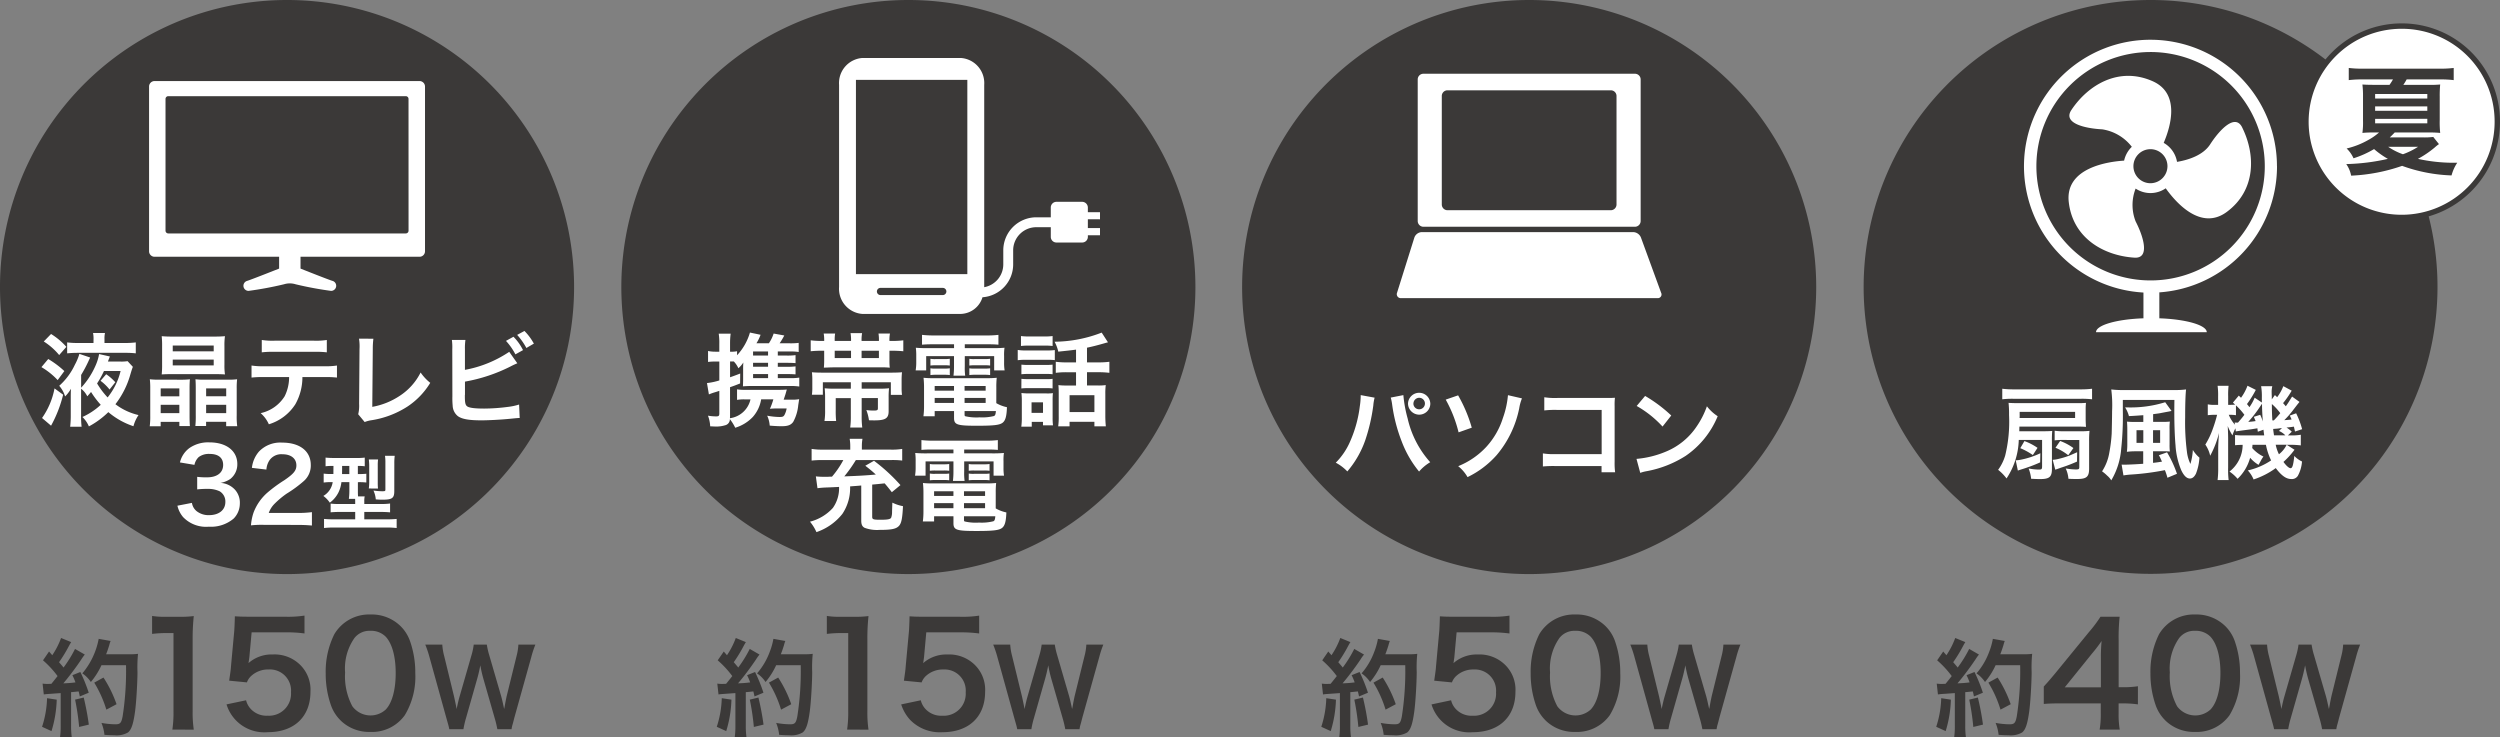 <svg id="Group_4739" data-name="Group 4739" xmlns="http://www.w3.org/2000/svg" width="347.857" height="102.556" viewBox="0 0 347.857 102.556">
  <rect x="0" y="0" width="347.857" height="102.556" fill="#808080" stroke="none"/>
  <path id="Path_4734" data-name="Path 4734" d="M456.314,549.245a16.443,16.443,0,0,1-.726,4.376l-1.315-.6a13.889,13.889,0,0,0,.695-3.98Zm-1.967-2.233a4.222,4.222,0,0,0,.636.043c.1,0,.25,0,.591-.016.5-.621.562-.693.857-1.077a13.671,13.671,0,0,0-2.026-2.19l.843-1.228c.207.252.3.342.443.519a10.756,10.756,0,0,0,1.228-2.4l1.405.576c-.09.135-.148.238-.31.535a20.212,20.212,0,0,1-1.376,2.26c.254.3.416.474.623.742a16.868,16.868,0,0,0,1.6-2.59l1.36.785a5.982,5.982,0,0,0-.488.681,38.964,38.964,0,0,1-2.5,3.326c.875-.045.933-.045,1.686-.133a7.939,7.939,0,0,0-.427-1.005l1.109-.443a22.065,22.065,0,0,1,1.167,2.883l-1.243.519c-.072-.342-.1-.461-.162-.7-.443.045-.782.09-1.05.1v4.659a11.348,11.348,0,0,0,.088,1.581h-1.623a10.991,10.991,0,0,0,.088-1.581v-4.526c-.634.045-1.093.076-1.39.1-.636.045-.681.045-.962.088Zm5.722,1.936a36.448,36.448,0,0,1,.711,3.771l-1.347.324a33.957,33.957,0,0,0-.562-3.8Zm2.469-4.495a10.256,10.256,0,0,1-1.477,2.336,4.346,4.346,0,0,0-1.183-1.2,10.441,10.441,0,0,0,2.275-4.805l1.657.295a4.923,4.923,0,0,0-.191.607c-.193.607-.254.783-.432,1.241h3.227a8.362,8.362,0,0,0,1.212-.058,19.142,19.142,0,0,0-.074,2.572c-.016,1.686-.178,4.259-.342,5.473-.236,1.7-.5,2.512-.989,2.9a3.167,3.167,0,0,1-1.893.384c-.384,0-.843-.016-1.374-.058a6.013,6.013,0,0,0-.416-1.659,11.36,11.36,0,0,0,1.938.193c.663,0,.827-.178,1.005-1.093a40.883,40.883,0,0,0,.474-7.128Zm.681,6.181a16.215,16.215,0,0,0-1.686-3.757l1.286-.708a16.947,16.947,0,0,1,1.819,3.71Z" transform="translate(-448.421 -451.893)" fill="#3b3938"/>
  <path id="Path_4735" data-name="Path 4735" d="M463.9,555.122a16.321,16.321,0,0,0,.157-2.566V541.685h-.947a17.555,17.555,0,0,0-2.03.119v-2.5a10.92,10.92,0,0,0,1.972.119h1.817a14.309,14.309,0,0,0,2.01-.1,29.52,29.52,0,0,0-.157,3.256v9.981a16.454,16.454,0,0,0,.157,2.566Z" transform="translate(-439.917 -453.601)" fill="#3b3938"/>
  <path id="Path_4736" data-name="Path 4736" d="M468.41,551.06A2.724,2.724,0,0,0,469,552.2a2.985,2.985,0,0,0,2.428,1.005,3.059,3.059,0,0,0,3.233-3.254,2.941,2.941,0,0,0-3.1-3.177,3.468,3.468,0,0,0-2.446.908,2.265,2.265,0,0,0-.589.888l-2.467-.238c.2-1.4.218-1.5.256-2.051l.452-4.893c.02-.355.061-1.025.081-2.012.591.038,1.043.058,2.089.058H473.8a15.05,15.05,0,0,0,2.739-.157v2.485a18.768,18.768,0,0,0-2.721-.155h-4.636l-.315,3.452c-.02.157-.059.432-.119.827a4.859,4.859,0,0,1,3.373-1.2,5.068,5.068,0,0,1,3.847,1.48,4.847,4.847,0,0,1,1.4,3.71c0,3.472-2.267,5.623-5.936,5.623a5.494,5.494,0,0,1-5.743-3.867Z" transform="translate(-434.17 -453.622)" fill="#3b3938"/>
  <path id="Path_4737" data-name="Path 4737" d="M473.9,553.95a5.52,5.52,0,0,1-1.3-1.994,13.2,13.2,0,0,1-.771-4.537,11.635,11.635,0,0,1,1.2-5.464,5.618,5.618,0,0,1,5.032-2.743,5.728,5.728,0,0,1,4.162,1.6,5.5,5.5,0,0,1,1.3,1.995,13.205,13.205,0,0,1,.771,4.576,10.372,10.372,0,0,1-1.459,5.839,5.6,5.6,0,0,1-4.8,2.329,5.684,5.684,0,0,1-4.142-1.6m6.294-1.52c.888-.927,1.38-2.763,1.38-5.07,0-2.287-.492-4.083-1.38-5.05a2.854,2.854,0,0,0-2.152-.828,2.649,2.649,0,0,0-2.208,1.005,7.361,7.361,0,0,0-1.3,4.794,8.864,8.864,0,0,0,1.007,4.695,3.142,3.142,0,0,0,4.657.454" transform="translate(-426.509 -453.71)" fill="#3b3938"/>
  <path id="Path_4738" data-name="Path 4738" d="M488.014,552.846a14.645,14.645,0,0,0-.355-1.493l-1.581-5.5a18.268,18.268,0,0,1-.432-1.893c-.162.843-.308,1.421-.443,1.893l-1.565,5.5a12.661,12.661,0,0,0-.342,1.493h-1.967c-.074-.371-.074-.371-.4-1.524l-2.352-8.486a14.512,14.512,0,0,0-.591-1.76h2.368a8.051,8.051,0,0,0,.265,1.6l1.374,5.63c.1.461.265,1.216.355,1.731.191-.915.295-1.331.414-1.743l1.644-5.709a9.246,9.246,0,0,0,.324-1.509h1.819a10.37,10.37,0,0,0,.34,1.479l1.655,5.691c.106.387.178.681.416,1.79.074-.34.074-.34.162-.857.045-.236.162-.814.193-.947l1.374-5.574a7.75,7.75,0,0,0,.252-1.583h2.365a13.818,13.818,0,0,0-.576,1.76l-2.366,8.47c-.1.416-.178.681-.209.816a3.73,3.73,0,0,0-.162.724Z" transform="translate(-418.812 -451.383)" fill="#3b3938"/>
  <path id="Path_4739" data-name="Path 4739" d="M531.55,541.12a39.94,39.94,0,1,1-39.936-39.935A39.942,39.942,0,0,1,531.55,541.12" transform="translate(-451.67 -501.185)" fill="#3b3938"/>
  <path id="Path_4740" data-name="Path 4740" d="M498.53,506.2H461.657a.768.768,0,0,0-.762.765v22.923a.764.764,0,0,0,.762.762H498.53a.762.762,0,0,0,.76-.762V506.965a.766.766,0,0,0-.76-.765M497,527.024a.384.384,0,0,1-.391.38H463.566a.386.386,0,0,1-.382-.38V508.683a.384.384,0,0,1,.382-.378h33.039a.382.382,0,0,1,.391.378Z" transform="translate(-440.153 -494.923)" fill="#fff"/>
  <path id="Path_4741" data-name="Path 4741" d="M474.682,516.839v2.174s3.9,1.554,4.47,1.718a.708.708,0,0,1-.227,1.383,48.435,48.435,0,0,1-4.935-.92,2.707,2.707,0,0,0-1.6,0,48.628,48.628,0,0,1-4.933.92.708.708,0,0,1-.223-1.383c.558-.164,4.47-1.718,4.47-1.718v-2.174Z" transform="translate(-432.867 -481.641)" fill="#fff"/>
  <path id="Path_4742" data-name="Path 4742" d="M455.181,525.414a13.065,13.065,0,0,1,2.242,1.677l-.931,1.257a10.05,10.05,0,0,0-2.258-1.806Zm2.073,4.963a17.573,17.573,0,0,1-1.68,4.315l-1.255-1.07a10.516,10.516,0,0,0,1.736-4.117Zm-1.68-8.445a9.608,9.608,0,0,1,2.129,1.79l-1,1.142a9.056,9.056,0,0,0-2.143-1.889Zm11.38,4.569c-.1.268-.139.366-.337,1.03a12.1,12.1,0,0,1-2.089,4.173,8.454,8.454,0,0,0,3.217,1.509,5.022,5.022,0,0,0-.708,1.552,10.518,10.518,0,0,1-3.494-1.961,11.844,11.844,0,0,1-2.707,1.988,3.83,3.83,0,0,0-.9-1.311,9.414,9.414,0,0,0,2.552-1.693,12.6,12.6,0,0,1-1.351-1.79c-.157.2-.27.326-.524.607a2.994,2.994,0,0,0-.861-1.059v3.7a12.416,12.416,0,0,0,.072,1.594h-1.592a13.071,13.071,0,0,0,.083-1.653v-2.311c0-.508,0-.7.027-1.327a4.693,4.693,0,0,1-.816,1.072,3.988,3.988,0,0,0-.818-1.479,9.032,9.032,0,0,0,2.172-2.919,7.554,7.554,0,0,0,.634-1.525l1.5.508c-.155.339-.169.353-.267.578a18.692,18.692,0,0,1-.989,1.848v1.776a11,11,0,0,0,2.118-3.344,6.445,6.445,0,0,0,.38-1.338l1.5.337c-.045.115-.045.115-.128.337-.04.1-.085.2-.139.369h1.747a5.6,5.6,0,0,0,.987-.056Zm-5.471-3.82a3.849,3.849,0,0,0-.07-.89h1.664a3.744,3.744,0,0,0-.07.877v.519h2.916a12.683,12.683,0,0,0,1.439-.083v1.522a11.753,11.753,0,0,0-1.4-.072h-6.739c-.508,0-.96.029-1.41.072V523.1a9.969,9.969,0,0,0,1.464.083h2.2Zm1.452,4.4a12.607,12.607,0,0,1-.958,1.731,10.884,10.884,0,0,0,1.466,1.947,9.312,9.312,0,0,0,1.806-3.678Zm.776,2.579a6.329,6.329,0,0,0-1.257-1.214l.791-.915a6.876,6.876,0,0,1,1.268,1.113Z" transform="translate(-448.469 -475.46)" fill="#fff"/>
  <path id="Path_4743" data-name="Path 4743" d="M465.194,528.042a10.144,10.144,0,0,0,1.327-.059c-.029.355-.045.636-.045,1.3v3.681c0,.792.016,1.171.045,1.525h-1.466v-.58h-2.6v.607h-1.52a10.643,10.643,0,0,0,.07-1.509V529.28a10.97,10.97,0,0,0-.059-1.3,9.988,9.988,0,0,0,1.327.059Zm-2.736,2.311h2.595v-1.1h-2.595Zm0,2.34h2.595v-1.158h-2.595Zm1.677-5.428c-.663,0-1.113.014-1.536.043a12.152,12.152,0,0,0,.056-1.383v-2.539a12.411,12.411,0,0,0-.056-1.4c.481.043.917.058,1.68.058h5.428c.776,0,1.2-.016,1.693-.058a8.986,8.986,0,0,0-.072,1.4v2.539a8.8,8.8,0,0,0,.072,1.383c-.439-.029-.877-.043-1.554-.043Zm0-3.173h5.7v-.8h-5.7Zm0,1.958h5.7v-.8h-5.7Zm3.146,8.434a12.871,12.871,0,0,0,.056-1.525v-3.708c0-.549-.013-.915-.041-1.27a10.063,10.063,0,0,0,1.325.059h3.146a9.84,9.84,0,0,0,1.324-.059,10.571,10.571,0,0,0-.056,1.3V533a9.575,9.575,0,0,0,.072,1.509h-1.538v-.607h-2.793v.58Zm1.5-4.133h2.793v-1.1h-2.793Zm0,2.34h2.793v-1.158h-2.793Z" transform="translate(-440.099 -475.209)" fill="#fff"/>
  <path id="Path_4744" data-name="Path 4744" d="M474.316,527.385a7.656,7.656,0,0,1-.989,3.791,6.691,6.691,0,0,1-3.681,2.779,4.5,4.5,0,0,0-1.14-1.551,5.241,5.241,0,0,0,3.341-2.354,5.969,5.969,0,0,0,.618-2.664h-3.44a14.052,14.052,0,0,0-1.79.07v-1.677a10.048,10.048,0,0,0,1.819.1h8.25a10.135,10.135,0,0,0,1.819-.1v1.677a14.067,14.067,0,0,0-1.792-.07Zm-5.655-5.162a9.469,9.469,0,0,0,1.819.1h5.414a9.457,9.457,0,0,0,1.817-.1v1.722a12.851,12.851,0,0,0-1.79-.072H470.45a12.83,12.83,0,0,0-1.79.072Z" transform="translate(-432.237 -474.919)" fill="#fff"/>
  <path id="Path_4745" data-name="Path 4745" d="M475.95,522.153a11.392,11.392,0,0,0-.083,1.428l-.07,8.052a10.143,10.143,0,0,0,3.849-1.554,8.318,8.318,0,0,0,2.876-3.227,6.6,6.6,0,0,0,1.34,1.439,10.485,10.485,0,0,1-3.146,3.283,12.867,12.867,0,0,1-5.133,1.934,4.045,4.045,0,0,0-.845.238l-.9-1.084a4.986,4.986,0,0,0,.126-1.455l.056-7.613a6.725,6.725,0,0,0-.072-1.453Z" transform="translate(-423.996 -475.021)" fill="#fff"/>
  <path id="Path_4746" data-name="Path 4746" d="M481.45,527.079a16.256,16.256,0,0,0,6.163-2.509l1.127,1.594a10.814,10.814,0,0,0-.985.463,22.866,22.866,0,0,1-6.3,2.089v1.819a.12.12,0,0,1-.014.043v.182c0,.818.058,1.142.254,1.34.24.254,1.045.366,2.413.366a26.006,26.006,0,0,0,3.269-.227,8.186,8.186,0,0,0,1.61-.337l.083,1.875c-.281,0-.38.016-1.4.115-1.126.112-2.889.211-3.948.211-1.763,0-2.736-.185-3.285-.607a1.958,1.958,0,0,1-.693-1.439,11.061,11.061,0,0,1-.04-1.3l-.014-6.543a7.677,7.677,0,0,0-.056-1.3h1.886a8.179,8.179,0,0,0-.07,1.313Zm6.754-4.609a7.221,7.221,0,0,1,1.327,1.862l-1.059.591a8.55,8.55,0,0,0-1.311-1.875ZM490,524.035a9.32,9.32,0,0,0-1.282-1.821l1.014-.549a7.905,7.905,0,0,1,1.311,1.763Z" transform="translate(-416.758 -475.616)" fill="#fff"/>
  <path id="Path_4747" data-name="Path 4747" d="M464.667,536.979a1.831,1.831,0,0,0,.661,1.156,2.666,2.666,0,0,0,1.707.551c1.4,0,2.284-.722,2.284-1.835a1.647,1.647,0,0,0-.789-1.482,3.688,3.688,0,0,0-1.621-.337,12.537,12.537,0,0,0-1.509.07v-1.747a9.661,9.661,0,0,0,1.367.07c1.412,0,2.244-.648,2.244-1.736,0-.971-.663-1.52-1.862-1.52a2.342,2.342,0,0,0-1.538.436,2.062,2.062,0,0,0-.594,1.084L463,531.351a3.488,3.488,0,0,1,1.338-2.015,4.569,4.569,0,0,1,2.766-.776c2.354,0,3.879,1.183,3.879,3.018a2.581,2.581,0,0,1-.974,2.073,3.528,3.528,0,0,1-1.367.549,2.954,2.954,0,0,1,2.015.947,2.7,2.7,0,0,1,.677,1.945,2.991,2.991,0,0,1-.846,2.057,4.866,4.866,0,0,1-3.469,1.144,4.41,4.41,0,0,1-3.582-1.34,3.728,3.728,0,0,1-.789-1.581Z" transform="translate(-437.962 -467.007)" fill="#fff"/>
  <path id="Path_4748" data-name="Path 4748" d="M469.02,540.023a13.1,13.1,0,0,0-1.819.07,7.181,7.181,0,0,1,.367-1.8,6.952,6.952,0,0,1,1.934-2.766,19.591,19.591,0,0,1,2.325-1.706c1.3-.886,1.693-1.351,1.693-2.073,0-.956-.749-1.549-1.945-1.549a1.99,1.99,0,0,0-1.792.832,2.642,2.642,0,0,0-.436,1.3l-2.017-.238a4.191,4.191,0,0,1,.974-2.258,4.1,4.1,0,0,1,3.227-1.257c2.469,0,3.993,1.187,3.993,3.119a2.862,2.862,0,0,1-1,2.255,17.306,17.306,0,0,1-2.368,1.734,12.374,12.374,0,0,0-1.68,1.41,3.394,3.394,0,0,0-.8,1.27h3.948a14.96,14.96,0,0,0,2.057-.112v1.862c-.661-.056-1.226-.086-2.127-.086Z" transform="translate(-432.28 -466.993)" fill="#fff"/>
  <path id="Path_4749" data-name="Path 4749" d="M473.021,530.8a7.519,7.519,0,0,0-1.028.047v-1.207a11.864,11.864,0,0,0,1.207.054h3.038a8.593,8.593,0,0,0,1.208-.054v1.207a6.258,6.258,0,0,0-.96-.047v1.129h.079a9.133,9.133,0,0,0,1.1-.043v1.219a8.805,8.805,0,0,0-1.075-.047h-.1v1.086c0,.4,0,.576.022.89h.926a2.95,2.95,0,0,0-.056.713v.349h2.255a9.225,9.225,0,0,0,1.333-.068v1.23a13.015,13.015,0,0,0-1.311-.056h-2.278v1.027h3.184a12.809,12.809,0,0,0,1.32-.056v1.264a11.988,11.988,0,0,0-1.423-.068h-7.29a11.511,11.511,0,0,0-1.392.068v-1.264a12.977,12.977,0,0,0,1.3.056h3.038V537.2h-2.12c-.533,0-.938.022-1.3.056v-1.219a7.509,7.509,0,0,0,1.16.056h2.258v-.337c0-.126,0-.2-.011-.373h-.87a9.068,9.068,0,0,0,.07-1.23v-1.1h-1.106a4.376,4.376,0,0,1-.407,1.423,3.948,3.948,0,0,1-1.207,1.435,3.868,3.868,0,0,0-.9-.938,2.664,2.664,0,0,0,1.3-1.92H472.8a6.8,6.8,0,0,0-1.07.059v-1.244a7.4,7.4,0,0,0,1.106.056h.247c0-.09,0-.463.011-1.129Zm1.275,0v.351c0,.283-.009.542-.009.778H475.3V530.8Zm3.715,3.139a6.9,6.9,0,0,0,.056-.9v-2.215a7.144,7.144,0,0,0-.056-.924H479.3a5.876,5.876,0,0,0-.045.857v2.372a7.606,7.606,0,0,0,.034.812Zm3.544.373c0,.971-.306,1.185-1.637,1.185-.3,0-.6-.013-.937-.045a3.66,3.66,0,0,0-.326-1.23,8.876,8.876,0,0,0,1.2.1c.429,0,.463-.022.463-.258v-3.7a6.1,6.1,0,0,0-.056-.971h1.354a7.676,7.676,0,0,0-.056,1.061Z" transform="translate(-426.693 -465.968)" fill="#fff"/>
  <path id="Path_4750" data-name="Path 4750" d="M498.067,549.245a16.351,16.351,0,0,1-.726,4.376l-1.315-.6a13.877,13.877,0,0,0,.695-3.98Zm-1.967-2.233a4.22,4.22,0,0,0,.636.043c.1,0,.25,0,.591-.016.5-.621.562-.693.857-1.077a13.671,13.671,0,0,0-2.026-2.19l.843-1.228c.207.252.3.342.443.519a10.757,10.757,0,0,0,1.228-2.4l1.405.576c-.09.135-.148.238-.31.535a20.23,20.23,0,0,1-1.376,2.26c.254.3.416.474.623.742a16.873,16.873,0,0,0,1.6-2.59l1.36.785a5.961,5.961,0,0,0-.488.681,38.938,38.938,0,0,1-2.5,3.326c.875-.045.933-.045,1.686-.133a7.961,7.961,0,0,0-.427-1.005l1.109-.443a22.082,22.082,0,0,1,1.167,2.883l-1.243.519c-.072-.342-.1-.461-.162-.7-.443.045-.782.09-1.05.1v4.659a11.329,11.329,0,0,0,.088,1.581h-1.623a10.992,10.992,0,0,0,.088-1.581v-4.526c-.634.045-1.093.076-1.39.1-.636.045-.681.045-.962.088Zm5.722,1.936a36.464,36.464,0,0,1,.711,3.771l-1.347.324a34.007,34.007,0,0,0-.562-3.8Zm2.469-4.495a10.261,10.261,0,0,1-1.477,2.336,4.347,4.347,0,0,0-1.183-1.2,9.613,9.613,0,0,0,1.745-2.943,9.5,9.5,0,0,0,.531-1.862l1.657.295a4.972,4.972,0,0,0-.191.607c-.193.607-.254.783-.432,1.241h3.224a8.376,8.376,0,0,0,1.214-.058,19.153,19.153,0,0,0-.074,2.572c-.016,1.686-.178,4.259-.342,5.473-.236,1.7-.5,2.512-.989,2.9a3.167,3.167,0,0,1-1.893.384c-.385,0-.843-.016-1.374-.058a6.009,6.009,0,0,0-.416-1.659,11.36,11.36,0,0,0,1.938.193c.663,0,.827-.178,1.005-1.093a40.883,40.883,0,0,0,.474-7.128Zm.681,6.181a16.212,16.212,0,0,0-1.686-3.757l1.286-.708a16.95,16.95,0,0,1,1.819,3.71Z" transform="translate(-396.293 -451.893)" fill="#3b3938"/>
  <path id="Path_4751" data-name="Path 4751" d="M505.656,555.122a16.309,16.309,0,0,0,.157-2.566V541.685h-.947a17.56,17.56,0,0,0-2.03.119v-2.5a10.923,10.923,0,0,0,1.972.119h1.817a14.311,14.311,0,0,0,2.01-.1,29.513,29.513,0,0,0-.157,3.256v9.981a16.45,16.45,0,0,0,.157,2.566Z" transform="translate(-387.789 -453.601)" fill="#3b3938"/>
  <path id="Path_4752" data-name="Path 4752" d="M510.164,551.06a2.725,2.725,0,0,0,.589,1.144,2.985,2.985,0,0,0,2.428,1.005,3.057,3.057,0,0,0,3.233-3.254,2.94,2.94,0,0,0-3.1-3.177,3.472,3.472,0,0,0-2.446.908,2.315,2.315,0,0,0-.589.888l-2.464-.238c.2-1.4.216-1.5.254-2.051l.454-4.893c.02-.355.058-1.025.079-2.012.591.038,1.046.058,2.091.058h4.857a15.036,15.036,0,0,0,2.736-.157v2.485a18.733,18.733,0,0,0-2.718-.155h-4.639l-.313,3.452c-.02.157-.059.432-.121.827a4.859,4.859,0,0,1,3.373-1.2,5.065,5.065,0,0,1,3.847,1.48,4.847,4.847,0,0,1,1.4,3.71c0,3.472-2.266,5.623-5.936,5.623a5.775,5.775,0,0,1-4.5-1.718,5.861,5.861,0,0,1-1.243-2.15Z" transform="translate(-382.043 -453.622)" fill="#3b3938"/>
  <path id="Path_4753" data-name="Path 4753" d="M523.159,552.846a14.712,14.712,0,0,0-.355-1.493l-1.581-5.5a18.28,18.28,0,0,1-.432-1.893c-.162.843-.308,1.421-.443,1.893l-1.565,5.5a12.692,12.692,0,0,0-.342,1.493h-1.967c-.074-.371-.074-.371-.4-1.524l-2.352-8.486a14.505,14.505,0,0,0-.591-1.76H515.5a8.061,8.061,0,0,0,.265,1.6l1.374,5.63c.1.461.265,1.216.355,1.731.191-.915.294-1.331.414-1.743l1.644-5.709a9.255,9.255,0,0,0,.324-1.509H521.7a10.384,10.384,0,0,0,.339,1.479l1.655,5.691c.106.387.178.681.416,1.79.074-.34.074-.34.162-.857.045-.236.162-.814.193-.947l1.374-5.574a7.757,7.757,0,0,0,.252-1.583h2.365a13.831,13.831,0,0,0-.576,1.76l-2.365,8.47c-.1.416-.178.681-.209.816a3.744,3.744,0,0,0-.162.724Z" transform="translate(-374.934 -451.383)" fill="#3b3938"/>
  <path id="Path_4754" data-name="Path 4754" d="M570,541.12a39.939,39.939,0,1,1-39.933-39.935A39.942,39.942,0,0,1,570,541.12" transform="translate(-403.667 -501.185)" fill="#3b3938"/>
  <path id="Path_4755" data-name="Path 4755" d="M539.9,527.218v-.989H538.21v-.654a.8.8,0,0,0-.78-.789h-3.6a.79.79,0,0,0-.778.789v1.365H531.03a4.6,4.6,0,0,0-4.587,4.6V533.5a3.228,3.228,0,0,1-2.653,3.164l0-.016v-28.14a3.5,3.5,0,0,0-3.224-3.735H506.814a3.5,3.5,0,0,0-3.22,3.735v28.14a3.506,3.506,0,0,0,3.22,3.735h13.754a3.258,3.258,0,0,0,2.982-2.318,4.585,4.585,0,0,0,4.268-4.564v-1.963a3.219,3.219,0,0,1,3.213-3.22h2.023v1.351a.783.783,0,0,0,.778.78h3.6a.791.791,0,0,0,.78-.78v-.227H539.9v-1H538.21v-1.226Zm-33.959-19.4h15.5v27.031h-15.5Zm12.083,29.943h-8.666a.5.5,0,0,1,0-1h8.666a.5.5,0,0,1,0,1" transform="translate(-386.843 -496.704)" fill="#fff"/>
  <path id="Path_4756" data-name="Path 4756" d="M505.276,528.107h1.707a7.111,7.111,0,0,0,1.282-.07v1.241a7.642,7.642,0,0,0-1.271-.072h-5.513c-.351,0-.578.013-1.057.043.013-.366.027-.607.027-1.073v-1.183c0-.481,0-.58.029-1.059a3.667,3.667,0,0,1-.69.8,3.4,3.4,0,0,0-.634-.944h-.522v2.2c.436-.155.648-.225,1.41-.522l-.014,1.381c-.679.267-.832.326-1.4.522v4.09l-.016.225a3.386,3.386,0,0,0,2.862-2.622h-.872a5.515,5.515,0,0,0-1,.072v-1.468a6.4,6.4,0,0,0,1.113.072h4.641c.535,0,.861-.014,1.169-.043-.07.252-.07.252-.182.647-.056.169-.169.524-.254.762h1.129a4.778,4.778,0,0,0,1.03-.07c-.07.436-.07.466-.128.816a6,6,0,0,1-.7,2.341c-.326.452-.749.607-1.637.607-.423,0-1-.027-1.635-.085a3.956,3.956,0,0,0-.353-1.381,9.748,9.748,0,0,0,1.68.182c.45,0,.578-.04.717-.268a2.838,2.838,0,0,0,.31-.915h-1.439a8.058,8.058,0,0,0-.886.041,9.073,9.073,0,0,0,.477-1.311H502.96a4.9,4.9,0,0,1-1.153,2.44,5.6,5.6,0,0,1-2.455,1.509,6.452,6.452,0,0,0-.747-1.2.85.85,0,0,1-.677.861,4.1,4.1,0,0,1-1.338.169c-.187,0-.369-.016-.722-.029a4.848,4.848,0,0,0-.308-1.479,7.113,7.113,0,0,0,1.127.1c.369,0,.452-.086.452-.409v-3.146c-.353.115-.465.155-.762.241-.225.072-.45.155-.69.254l-.267-1.578a8.981,8.981,0,0,0,1.72-.367V525.8H496.6a7.913,7.913,0,0,0-1.03.056v-1.524a4.8,4.8,0,0,0,1.045.1h.522v-1.084a8.2,8.2,0,0,0-.083-1.426h1.662a10.288,10.288,0,0,0-.083,1.41v1.1h.2a3.1,3.1,0,0,0,.774-.07v.564a7.823,7.823,0,0,0,1.792-3.159l1.479.31a5.982,5.982,0,0,1-.576,1.185h1.731a5.286,5.286,0,0,0,.663-1.356l1.482.268a9.889,9.889,0,0,1-.65,1.088h1.383a8.815,8.815,0,0,0,1.27-.059v1.27a6.179,6.179,0,0,0-1.1-.07h-1.806v.564h1.169a8.191,8.191,0,0,0,1.3-.059v1.115c-.321-.027-.634-.043-1.3-.043h-1.169v.551h1.169a8.537,8.537,0,0,0,1.3-.058v1.115c-.292-.027-.618-.043-1.3-.043h-1.169Zm-1.356-3.708h-2.087v.564h2.087Zm0,1.578h-2.087v.551h2.087Zm-2.084,2.129h2.087v-.564h-2.087Z" transform="translate(-397.05 -475.495)" fill="#fff"/>
  <path id="Path_4757" data-name="Path 4757" d="M511.329,522.884a5.532,5.532,0,0,0-.058-1.03h1.594a4.961,4.961,0,0,0-.07,1.03h.169a11.51,11.51,0,0,0,1.76-.083v1.522a15.424,15.424,0,0,0-1.747-.07h-.182v1.367a8.824,8.824,0,0,0,.043.989,10.3,10.3,0,0,0-1.356-.045h-6.5c-.056,0-.283,0-.621.016-.083,0-.182.013-.281.013a3.315,3.315,0,0,0-.409.016c.027-.34.043-.58.043-1.046v-1.311h-.128a15.426,15.426,0,0,0-1.747.07V522.8a11.53,11.53,0,0,0,1.761.083h.115a5.216,5.216,0,0,0-.07-1.03h1.592a5,5,0,0,0-.056,1.03h2.271a5.555,5.555,0,0,0-.07-1.084h1.608a4.931,4.931,0,0,0-.072,1.084Zm-7.8,5.754v1.734h-1.522a7.249,7.249,0,0,0,.056-1.043v-.958a8.585,8.585,0,0,0-.056-1.126c.45.04.888.054,1.565.054h9.336c.733,0,1.2-.014,1.635-.054a9.589,9.589,0,0,0-.056,1.169v.974a7,7,0,0,0,.056,1H512.99v-1.749H508.93v.888H511.4a10.618,10.618,0,0,0,1.34-.056,10.489,10.489,0,0,0-.058,1.257v1.945c0,.987-.45,1.268-2,1.268-.085,0-.142,0-.735-.014a6.321,6.321,0,0,0-.367-1.423,7.244,7.244,0,0,0,1.046.07c.463,0,.562-.059.562-.31v-1.425H508.93v2.5a11.615,11.615,0,0,0,.083,1.594h-1.677a11.388,11.388,0,0,0,.085-1.61v-2.482h-2.1v1.637a13.027,13.027,0,0,0,.056,1.551h-1.623a9.033,9.033,0,0,0,.088-1.551v-1.72a11.855,11.855,0,0,0-.058-1.284,12.725,12.725,0,0,0,1.426.056h2.212v-.888Zm3.921-4.385h-2.271v1.016h2.271Zm3.879,0h-2.41v1.016h2.41Z" transform="translate(-389.035 -475.448)" fill="#fff"/>
  <path id="Path_4758" data-name="Path 4758" d="M510.7,523.218c-.618,0-1.014.016-1.479.056v-1.367a13.994,13.994,0,0,0,1.594.083h7.445a13.133,13.133,0,0,0,1.594-.083v1.367c-.466-.041-.816-.056-1.453-.056h-3.229v.535h3.778a17.009,17.009,0,0,0,1.749-.054,6.752,6.752,0,0,0-.056,1.153v.89a6.313,6.313,0,0,0,.072,1.113h-1.455v-1.988h-4.088v1.394a8.315,8.315,0,0,0,.056,1.327H513.6a10.762,10.762,0,0,0,.072-1.327v-1.394H509.8v1.988h-1.466a6.512,6.512,0,0,0,.085-1.113v-.89a8.47,8.47,0,0,0-.059-1.153,16.532,16.532,0,0,0,1.736.054h3.582v-.535Zm8.857,8.191a4.906,4.906,0,0,0,1.482.564c-.043,1.228-.2,1.821-.564,2.129-.409.353-1.214.452-3.624.452-2.763,0-3.173-.141-3.173-1.086v-.96h-2.694v.722h-1.565a10.44,10.44,0,0,0,.083-1.4v-2.6a11.959,11.959,0,0,0-.07-1.351,11.835,11.835,0,0,0,1.34.056h7.445a12.608,12.608,0,0,0,1.4-.056,12.06,12.06,0,0,0-.056,1.367Zm-9.165-6.174a3.326,3.326,0,0,0,.733.043h1.241a4.989,4.989,0,0,0,.72-.043v.944a4.847,4.847,0,0,0-.72-.041h-1.241a5.026,5.026,0,0,0-.733.041Zm0,1.324a3.331,3.331,0,0,0,.733.043h1.241a4.532,4.532,0,0,0,.72-.043v.944a4.655,4.655,0,0,0-.72-.043h-1.241a5.254,5.254,0,0,0-.733.043Zm.591,3.116h2.691v-.648h-2.691Zm0,1.707h2.691v-.7h-2.691Zm4.16-1.707h2.934v-.648h-2.934Zm0,1.707h2.934v-.7h-2.934Zm0,1.635c0,.115.029.184.1.214a6.783,6.783,0,0,0,1.99.153,6.7,6.7,0,0,0,2-.182c.171-.086.225-.211.27-.693h-4.36Zm.663-7.782a3.262,3.262,0,0,0,.733.043h1.439a4.965,4.965,0,0,0,.72-.043v.944a4.965,4.965,0,0,0-.72-.041h-1.439a4.907,4.907,0,0,0-.733.041Zm0,1.324a3.266,3.266,0,0,0,.733.043h1.439a4.531,4.531,0,0,0,.72-.043v.944a4.8,4.8,0,0,0-.72-.043h-1.439a5.255,5.255,0,0,0-.733.043Z" transform="translate(-380.929 -475.314)" fill="#fff"/>
  <path id="Path_4759" data-name="Path 4759" d="M514.65,524.179a6.645,6.645,0,0,0,1.142.07h2.878a7.875,7.875,0,0,0,1.14-.056v1.4a8.769,8.769,0,0,0-1.07-.043h-2.948a8.459,8.459,0,0,0-1.142.056Zm.452-1.934a8.562,8.562,0,0,0,1.169.059h2.06a8.6,8.6,0,0,0,1.172-.059v1.383a8.941,8.941,0,0,0-1.172-.056h-2.06a9.054,9.054,0,0,0-1.169.056Zm1.5,12.607h-1.455a9.081,9.081,0,0,0,.072-1.324v-2.244a9.1,9.1,0,0,0-.056-1.113,8.5,8.5,0,0,0,1.073.056H518.6a5.216,5.216,0,0,0,.944-.041,9.308,9.308,0,0,0-.04,1.014v2.37a8.363,8.363,0,0,0,.054,1.1h-1.394v-.481H516.6Zm-1.439-8.63a7.869,7.869,0,0,0,.931.043H518.6a7.053,7.053,0,0,0,.9-.043v1.34a5.831,5.831,0,0,0-.9-.043h-2.509a7.854,7.854,0,0,0-.931.043Zm0,1.974a7.858,7.858,0,0,0,.931.043H518.6a5.222,5.222,0,0,0,.9-.043v1.34a5.836,5.836,0,0,0-.931-.043h-2.5a7.577,7.577,0,0,0-.915.043Zm1.41,4.738h1.594v-1.466h-1.594Zm6.19-8.8c-.845.112-.987.126-2.469.281a5.3,5.3,0,0,0-.519-1.381,18.48,18.48,0,0,0,6.557-1.268l.875,1.351c-.184.043-.184.043-.677.184-.832.241-1.567.423-2.242.564v2.044h1.52a11.507,11.507,0,0,0,1.594-.085v1.538a12.023,12.023,0,0,0-1.578-.083h-1.536v1.846h1.549a7.386,7.386,0,0,0,1.059-.056,9.381,9.381,0,0,0-.058,1.228v3.031a13.925,13.925,0,0,0,.072,1.479h-1.592v-.634h-3.456v.634h-1.581a9.218,9.218,0,0,0,.072-1.437V530.2c0-.495-.014-.746-.043-1.129a7.882,7.882,0,0,0,1.03.056h1.423v-1.846h-1.225a11.852,11.852,0,0,0-1.594.083v-1.538a11.859,11.859,0,0,0,1.608.085h1.212Zm-.9,8.686h3.456v-2.341h-3.456Z" transform="translate(-373.04 -475.486)" fill="#fff"/>
  <path id="Path_4760" data-name="Path 4760" d="M508.929,534.84c-.268.029-.495.043-.634.056-.326.027-.634.043-.917.072a6.435,6.435,0,0,1-1.073,3.82,7.8,7.8,0,0,1-3.609,2.539,6.191,6.191,0,0,0-.9-1.453,6.412,6.412,0,0,0,3.188-1.918,4.742,4.742,0,0,0,.859-2.919c-.816.041-1.084.056-1.875.083-.4.016-.845.056-1.129.1l-.225-1.648a9.4,9.4,0,0,0,1.115.056h.576a5.114,5.114,0,0,1,.553-.016,12.7,12.7,0,0,0,1.578-2.311h-2.891a13.128,13.128,0,0,0-1.522.07v-1.621a9.271,9.271,0,0,0,1.578.1H507.4v-.481a5.9,5.9,0,0,0-.083-1.03H509.1a5.741,5.741,0,0,0-.085,1.018v.492h4.077a8.741,8.741,0,0,0,1.536-.1v1.621a10.513,10.513,0,0,0-1.549-.07H508.18a19.353,19.353,0,0,1-1.608,2.271c1.974-.072,2.99-.128,4.385-.256-.45-.407-.7-.634-1.464-1.225l1.212-.69a25.076,25.076,0,0,1,3.681,3.384l-1.2.987c-.508-.65-.706-.888-1-1.228-1.084.112-1.084.112-1.734.169v4.472c0,.366.139.423,1.129.423,1.03,0,1.381-.072,1.509-.283a2.2,2.2,0,0,0,.126-.789c0-.1.013-.537.043-1.311a5.575,5.575,0,0,0,1.479.492c-.083,1.677-.211,2.314-.519,2.7-.4.466-1.043.6-2.723.6a4.978,4.978,0,0,1-2.087-.283c-.339-.169-.479-.465-.479-1Z" transform="translate(-389.093 -467.286)" fill="#fff"/>
  <path id="Path_4761" data-name="Path 4761" d="M510.663,529.73c-.618,0-1.014.016-1.48.056v-1.367a14.068,14.068,0,0,0,1.594.083h7.445a13.2,13.2,0,0,0,1.594-.083v1.367c-.466-.04-.816-.056-1.453-.056h-3.229v.535h3.778a16.987,16.987,0,0,0,1.749-.054,6.752,6.752,0,0,0-.056,1.154v.89a6.3,6.3,0,0,0,.072,1.113h-1.455V531.38h-4.088v1.394a8.311,8.311,0,0,0,.056,1.326h-1.623a10.786,10.786,0,0,0,.072-1.326V531.38h-3.879v1.988h-1.466a6.508,6.508,0,0,0,.085-1.113v-.89a8.507,8.507,0,0,0-.058-1.154,16.5,16.5,0,0,0,1.736.054h3.582v-.535Zm8.857,8.191a4.907,4.907,0,0,0,1.482.564c-.043,1.228-.2,1.821-.564,2.129-.409.353-1.214.452-3.624.452-2.763,0-3.173-.142-3.173-1.086v-.96h-2.694v.722h-1.565a10.457,10.457,0,0,0,.083-1.4v-2.6a11.982,11.982,0,0,0-.07-1.351,11.82,11.82,0,0,0,1.34.056h7.445a12.593,12.593,0,0,0,1.4-.056,12.057,12.057,0,0,0-.056,1.367Zm-9.165-6.174a3.321,3.321,0,0,0,.733.043h1.241a4.98,4.98,0,0,0,.72-.043v.944a4.86,4.86,0,0,0-.72-.04h-1.241a5.038,5.038,0,0,0-.733.04Zm0,1.324a3.325,3.325,0,0,0,.733.043h1.241a4.531,4.531,0,0,0,.72-.043v.944a4.687,4.687,0,0,0-.72-.043h-1.241a5.29,5.29,0,0,0-.733.043Zm.591,3.117h2.691v-.648h-2.691Zm0,1.706h2.691v-.7h-2.691Zm4.16-1.706h2.934v-.648h-2.934Zm0,1.706h2.934v-.7h-2.934Zm0,1.635c0,.115.029.185.1.214a6.773,6.773,0,0,0,1.99.153,6.7,6.7,0,0,0,2-.182c.171-.086.225-.211.27-.693h-4.36Zm.663-7.782a3.258,3.258,0,0,0,.733.043h1.439a4.958,4.958,0,0,0,.72-.043v.944a4.981,4.981,0,0,0-.72-.04H516.5a4.921,4.921,0,0,0-.733.04Zm0,1.324a3.263,3.263,0,0,0,.733.043h1.439a4.531,4.531,0,0,0,.72-.043v.944a4.835,4.835,0,0,0-.72-.043H516.5a5.293,5.293,0,0,0-.733.043Z" transform="translate(-380.974 -467.184)" fill="#fff"/>
  <path id="Path_4762" data-name="Path 4762" d="M535.476,549.245a16.437,16.437,0,0,1-.726,4.376l-1.315-.6a13.884,13.884,0,0,0,.695-3.98Zm-1.967-2.233a4.222,4.222,0,0,0,.636.043c.1,0,.25,0,.591-.016.5-.621.562-.693.857-1.077a13.667,13.667,0,0,0-2.026-2.19l.843-1.228c.207.252.3.342.443.519a10.758,10.758,0,0,0,1.228-2.4l1.405.576c-.09.135-.148.238-.31.535a20.221,20.221,0,0,1-1.376,2.26c.254.3.416.474.623.742a16.866,16.866,0,0,0,1.6-2.59l1.36.785a5.977,5.977,0,0,0-.488.681,39.016,39.016,0,0,1-2.5,3.326c.875-.045.933-.045,1.686-.133a7.97,7.97,0,0,0-.427-1.005l1.108-.443a22.03,22.03,0,0,1,1.167,2.883l-1.243.519c-.072-.342-.1-.461-.162-.7-.443.045-.782.09-1.05.1v4.659a11.3,11.3,0,0,0,.088,1.581h-1.623a10.975,10.975,0,0,0,.088-1.581v-4.526c-.634.045-1.093.076-1.39.1-.636.045-.681.045-.962.088Zm5.722,1.936a36.489,36.489,0,0,1,.711,3.771l-1.347.324a33.965,33.965,0,0,0-.562-3.8Zm2.469-4.495a10.249,10.249,0,0,1-1.477,2.336,4.347,4.347,0,0,0-1.183-1.2,9.617,9.617,0,0,0,1.745-2.943,9.517,9.517,0,0,0,.531-1.862l1.657.295a4.931,4.931,0,0,0-.191.607c-.193.607-.254.783-.432,1.241h3.227a8.36,8.36,0,0,0,1.212-.058,19.193,19.193,0,0,0-.074,2.572c-.016,1.686-.178,4.259-.342,5.473-.236,1.7-.5,2.512-.989,2.9a3.167,3.167,0,0,1-1.893.384c-.384,0-.843-.016-1.374-.058a6.007,6.007,0,0,0-.416-1.659,11.359,11.359,0,0,0,1.938.193c.663,0,.828-.178,1.005-1.093a40.881,40.881,0,0,0,.474-7.128Zm.681,6.181a16.217,16.217,0,0,0-1.686-3.757l1.286-.708a16.946,16.946,0,0,1,1.819,3.71Z" transform="translate(-349.588 -451.893)" fill="#3b3938"/>
  <path id="Path_4763" data-name="Path 4763" d="M542.979,551.06a2.727,2.727,0,0,0,.591,1.144A2.985,2.985,0,0,0,546,553.209a3.059,3.059,0,0,0,3.233-3.254,2.941,2.941,0,0,0-3.1-3.177,3.468,3.468,0,0,0-2.446.908,2.266,2.266,0,0,0-.589.888l-2.467-.238c.2-1.4.218-1.5.256-2.051l.452-4.893c.02-.355.061-1.025.081-2.012.591.038,1.043.058,2.089.058h4.857a15.05,15.05,0,0,0,2.739-.157v2.485a18.767,18.767,0,0,0-2.721-.155h-4.636l-.315,3.452c-.02.157-.058.432-.119.827a4.858,4.858,0,0,1,3.373-1.2,5.069,5.069,0,0,1,3.847,1.48,4.847,4.847,0,0,1,1.4,3.71c0,3.472-2.266,5.623-5.936,5.623a5.494,5.494,0,0,1-5.743-3.867Z" transform="translate(-341.071 -453.622)" fill="#3b3938"/>
  <path id="Path_4764" data-name="Path 4764" d="M548.464,553.95a5.521,5.521,0,0,1-1.3-1.994,13.2,13.2,0,0,1-.771-4.537,11.634,11.634,0,0,1,1.2-5.464,5.618,5.618,0,0,1,5.032-2.743,5.729,5.729,0,0,1,4.162,1.6,5.5,5.5,0,0,1,1.3,1.995,13.205,13.205,0,0,1,.771,4.576,10.372,10.372,0,0,1-1.459,5.839,5.6,5.6,0,0,1-4.8,2.329,5.685,5.685,0,0,1-4.142-1.6m6.294-1.52c.888-.927,1.381-2.763,1.381-5.07,0-2.287-.492-4.083-1.381-5.05a2.854,2.854,0,0,0-2.152-.828,2.649,2.649,0,0,0-2.208,1.005,7.361,7.361,0,0,0-1.3,4.794,8.864,8.864,0,0,0,1.007,4.695,3.142,3.142,0,0,0,4.657.454" transform="translate(-333.411 -453.71)" fill="#3b3938"/>
  <path id="Path_4765" data-name="Path 4765" d="M562.584,552.846a14.677,14.677,0,0,0-.355-1.493l-1.581-5.5a18.283,18.283,0,0,1-.432-1.893c-.162.843-.308,1.421-.443,1.893l-1.565,5.5a12.692,12.692,0,0,0-.342,1.493H555.9c-.074-.371-.074-.371-.4-1.524l-2.352-8.486a14.542,14.542,0,0,0-.591-1.76h2.368a8.034,8.034,0,0,0,.265,1.6l1.374,5.63c.1.461.265,1.216.355,1.731.191-.915.295-1.331.414-1.743l1.644-5.709a9.246,9.246,0,0,0,.324-1.509h1.819a10.362,10.362,0,0,0,.34,1.479l1.655,5.691c.106.387.177.681.416,1.79.074-.34.074-.34.162-.857.045-.236.162-.814.193-.947l1.374-5.574a7.762,7.762,0,0,0,.252-1.583h2.365a13.812,13.812,0,0,0-.576,1.76l-2.365,8.47c-.1.416-.178.681-.209.816a3.751,3.751,0,0,0-.162.724Z" transform="translate(-325.712 -451.383)" fill="#3b3938"/>
  <path id="Path_4766" data-name="Path 4766" d="M608.416,541.12a39.94,39.94,0,1,1-39.936-39.935,39.944,39.944,0,0,1,39.936,39.935" transform="translate(-355.703 -501.185)" fill="#3b3938"/>
  <path id="Path_4767" data-name="Path 4767" d="M574.889,536.233l-2.817-7.71a1.208,1.208,0,0,0-1.059-.742H541.58a1.148,1.148,0,0,0-1.028.753l-2.41,7.681a.552.552,0,0,0,.555.755h35.675a.514.514,0,0,0,.517-.738m-33.084-9.194h29.44a.8.8,0,0,0,.791-.8v-19.7a.794.794,0,0,0-.791-.791h-29.44a.791.791,0,0,0-.789.791v19.7a.8.8,0,0,0,.789.8m2.561-18.2a.793.793,0,0,1,.791-.787h22.73a.793.793,0,0,1,.791.787v15.1a.8.8,0,0,1-.791.8h-22.73a.8.8,0,0,1-.791-.8Z" transform="translate(-343.751 -495.486)" fill="#fff"/>
  <path id="Path_4768" data-name="Path 4768" d="M539.734,526.2a6.018,6.018,0,0,0-.182,1.084,25.368,25.368,0,0,1-1.115,4.823,13.5,13.5,0,0,1-2.5,4.357,6.211,6.211,0,0,0-1.608-1.214,9.543,9.543,0,0,0,2.017-3,17.259,17.259,0,0,0,1.327-4.837,10.5,10.5,0,0,0,.124-1.369v-.2Zm4-.355a17.929,17.929,0,0,0,.594,3.245,13.612,13.612,0,0,0,3.143,6.091,6.147,6.147,0,0,0-1.551,1.3,14.779,14.779,0,0,1-2.4-4.146,22.208,22.208,0,0,1-1.34-5.131,7.294,7.294,0,0,0-.2-1.016Zm3.751,1.171a1.544,1.544,0,0,1-1.552,1.549,1.564,1.564,0,0,1-1.551-1.549,1.551,1.551,0,0,1,3.1,0m-2.354,0a.8.8,0,0,0,1.608,0,.8.8,0,0,0-.8-.8.812.812,0,0,0-.8.8" transform="translate(-348.466 -470.868)" fill="#fff"/>
  <path id="Path_4769" data-name="Path 4769" d="M542.857,525.666a20.072,20.072,0,0,1,1.9,4.5l-1.835.65a18.161,18.161,0,0,0-1.79-4.555Zm8.884.423a6.345,6.345,0,0,0-.382,1.381,14.5,14.5,0,0,1-3.13,6.5,12.865,12.865,0,0,1-4.061,3.074,5.325,5.325,0,0,0-1.3-1.522,10.851,10.851,0,0,0,3.919-2.694,10.679,10.679,0,0,0,2.3-4,12.743,12.743,0,0,0,.706-3.186Z" transform="translate(-339.971 -470.657)" fill="#fff"/>
  <path id="Path_4770" data-name="Path 4770" d="M548.881,535.342a16.22,16.22,0,0,0-1.734.056v-1.817a9.161,9.161,0,0,0,1.763.1h6.415v-6.15h-6.177a13.39,13.39,0,0,0-1.806.072v-1.835a9.625,9.625,0,0,0,1.819.1h6.784c.733,0,.733,0,1.228-.029a8.489,8.489,0,0,0-.043,1.171v7.742a9.326,9.326,0,0,0,.07,1.452H555.31v-.861Z" transform="translate(-332.466 -470.494)" fill="#fff"/>
  <path id="Path_4771" data-name="Path 4771" d="M552.94,534.445a13.441,13.441,0,0,0,4.171-1.043,9.464,9.464,0,0,0,4.191-3.454,11.874,11.874,0,0,0,1.437-2.822,6.059,6.059,0,0,0,1.5,1.383,12.374,12.374,0,0,1-4.47,5.527,15.224,15.224,0,0,1-5.374,2.114,4.955,4.955,0,0,0-.931.243Zm1.2-8.758a19.916,19.916,0,0,1,3.638,2.723l-1.212,1.538a14.75,14.75,0,0,0-3.6-2.865Z" transform="translate(-325.235 -470.595)" fill="#fff"/>
  <path id="Path_4772" data-name="Path 4772" d="M573.53,549.245a16.356,16.356,0,0,1-.726,4.376l-1.315-.6a13.879,13.879,0,0,0,.695-3.98Zm-1.968-2.233a4.224,4.224,0,0,0,.636.043c.1,0,.25,0,.591-.016.5-.621.562-.693.857-1.077a13.672,13.672,0,0,0-2.026-2.19l.843-1.228c.207.252.3.342.443.519a10.763,10.763,0,0,0,1.228-2.4l1.405.576c-.09.135-.148.238-.31.535a20.2,20.2,0,0,1-1.376,2.26c.254.3.416.474.623.742a16.862,16.862,0,0,0,1.6-2.59l1.36.785a5.966,5.966,0,0,0-.488.681,38.977,38.977,0,0,1-2.5,3.326c.875-.045.933-.045,1.686-.133a7.931,7.931,0,0,0-.427-1.005l1.109-.443a22.081,22.081,0,0,1,1.167,2.883l-1.243.519c-.072-.342-.1-.461-.162-.7-.443.045-.783.09-1.05.1v4.659a11.326,11.326,0,0,0,.088,1.581h-1.624a10.975,10.975,0,0,0,.088-1.581v-4.526c-.634.045-1.093.076-1.39.1a9.661,9.661,0,0,0-.962.088Zm5.722,1.936a36.473,36.473,0,0,1,.711,3.771l-1.347.324a34.007,34.007,0,0,0-.562-3.8Zm2.469-4.495a10.262,10.262,0,0,1-1.477,2.336,4.346,4.346,0,0,0-1.183-1.2,9.614,9.614,0,0,0,1.745-2.943,9.5,9.5,0,0,0,.531-1.862l1.657.295a5,5,0,0,0-.191.607c-.193.607-.254.783-.432,1.241h3.224a8.378,8.378,0,0,0,1.214-.058,19.15,19.15,0,0,0-.074,2.572c-.016,1.686-.178,4.259-.342,5.473-.236,1.7-.5,2.512-.989,2.9a3.167,3.167,0,0,1-1.893.384c-.385,0-.843-.016-1.374-.058a6.014,6.014,0,0,0-.416-1.659,11.36,11.36,0,0,0,1.938.193c.663,0,.828-.178,1.005-1.093a40.893,40.893,0,0,0,.474-7.128Zm.681,6.181a16.206,16.206,0,0,0-1.686-3.757l1.286-.708a16.943,16.943,0,0,1,1.819,3.71Z" transform="translate(-302.078 -451.893)" fill="#3b3938"/>
  <path id="Path_4773" data-name="Path 4773" d="M591.242,551.544a14.869,14.869,0,0,0-1.972-.137h-.711v1.4a12.223,12.223,0,0,0,.158,2.249h-2.8a12.518,12.518,0,0,0,.158-2.289v-1.36h-5.462c-1.165,0-1.8.018-2.467.079V549.06c.67-.733.886-.989,1.576-1.817l4.677-5.72a18.786,18.786,0,0,0,1.637-2.172H588.7a27.662,27.662,0,0,0-.137,3.337v6.469h.69a12.937,12.937,0,0,0,1.992-.137Zm-5.149-6.451a22.313,22.313,0,0,1,.1-2.368,21.726,21.726,0,0,1-1.343,1.756l-3.786,4.692h5.03Z" transform="translate(-293.768 -453.535)" fill="#3b3938"/>
  <path id="Path_4774" data-name="Path 4774" d="M586.817,553.95a5.52,5.52,0,0,1-1.3-1.994,13.2,13.2,0,0,1-.771-4.537,11.636,11.636,0,0,1,1.2-5.464,5.619,5.619,0,0,1,5.032-2.743,5.728,5.728,0,0,1,4.162,1.6,5.5,5.5,0,0,1,1.3,1.995,13.206,13.206,0,0,1,.769,4.576,10.374,10.374,0,0,1-1.457,5.839,5.6,5.6,0,0,1-4.8,2.329,5.684,5.684,0,0,1-4.142-1.6m6.294-1.52c.888-.927,1.38-2.763,1.38-5.07,0-2.287-.492-4.083-1.38-5.05a2.854,2.854,0,0,0-2.152-.828,2.649,2.649,0,0,0-2.208,1.005,7.361,7.361,0,0,0-1.3,4.794,8.863,8.863,0,0,0,1.007,4.695,3.142,3.142,0,0,0,4.657.454" transform="translate(-285.528 -453.71)" fill="#3b3938"/>
  <path id="Path_4775" data-name="Path 4775" d="M600.936,552.846a14.732,14.732,0,0,0-.355-1.493l-1.581-5.5a18.3,18.3,0,0,1-.432-1.893c-.162.843-.308,1.421-.443,1.893l-1.565,5.5a12.729,12.729,0,0,0-.342,1.493h-1.967c-.074-.371-.074-.371-.4-1.524l-2.352-8.486a14.549,14.549,0,0,0-.591-1.76h2.368a8.042,8.042,0,0,0,.265,1.6l1.374,5.63c.1.461.265,1.216.355,1.731.191-.915.295-1.331.414-1.743l1.644-5.709a9.253,9.253,0,0,0,.324-1.509h1.819a10.36,10.36,0,0,0,.339,1.479l1.655,5.691c.106.387.178.681.416,1.79.074-.34.074-.34.162-.857.045-.236.162-.814.193-.947l1.374-5.574a7.782,7.782,0,0,0,.252-1.583h2.365a13.837,13.837,0,0,0-.576,1.76l-2.365,8.47c-.1.416-.178.681-.209.816a3.732,3.732,0,0,0-.162.724Z" transform="translate(-277.83 -451.383)" fill="#3b3938"/>
  <path id="Path_4776" data-name="Path 4776" d="M646.862,541.12a39.924,39.924,0,1,1-7.171-22.84,39.941,39.941,0,0,1,7.171,22.84" transform="translate(-307.701 -501.185)" fill="#3b3938"/>
  <path id="Path_4777" data-name="Path 4777" d="M612.12,521.238a17.6,17.6,0,1,0-18.577,17.585v3.586c-3.728.128-6.6.951-6.6,1.936h15.411c0-.985-2.88-1.808-6.6-1.936V538.8a17.591,17.591,0,0,0,16.373-17.561m-17.6,15.9a15.89,15.89,0,1,1,15.9-15.9,15.884,15.884,0,0,1-15.9,15.9m12.756-21.286c-.974-1.983-3.134.308-4.459,2.354-.978,1.513-3.006,2.165-4.609,2.435A3.741,3.741,0,0,0,596.361,518c1.019-2.386,2.3-6.934-1.6-8.609-4.636-2.017-8.9.506-11.247,4.036-1.216,1.826,1.837,2.559,4.286,2.687a6.43,6.43,0,0,1,4.126,2.433,3.758,3.758,0,0,0-1.072,1.922c-2.051.128-8.272.92-7.7,5.79.582,5.023,4.891,7.438,9.12,7.71,2.192.157,1.306-2.867.182-5.043a6.248,6.248,0,0,1,0-4.569,3.724,3.724,0,0,0,4.187-.038c1.425,2,4.9,5.963,8.508,3.278,4.056-3.013,4.013-7.953,2.127-11.748m-12.756,7.764a2.368,2.368,0,1,1,2.363-2.377,2.378,2.378,0,0,1-2.363,2.377" transform="translate(-295.298 -498.119)" fill="#fff"/>
  <path id="Path_4778" data-name="Path 4778" d="M578.193,532.363a10.142,10.142,0,0,1-1.7,5.36,6.4,6.4,0,0,0-1.172-1.2,6.432,6.432,0,0,0,.987-2,19.862,19.862,0,0,0,.535-5.61,15.049,15.049,0,0,0-.07-1.706c.479.029.931.04,1.578.04h7.91c.607,0,.944-.011,1.284-.04a8.942,8.942,0,0,0-.043.931v1.34c0,.267.016.634.043,1.07-.324-.029-.661-.04-1.284-.04h-7.98l-.014.648h3.3c.591,0,.917-.014,1.284-.043a13.068,13.068,0,0,0-.043,1.466v3.793c0,1.142-.339,1.439-1.664,1.439-.326,0-.607-.014-1.228-.043a5.38,5.38,0,0,0-.351-1.426c.153.016.294.045.366.056a7.62,7.62,0,0,0,1.072.088c.378,0,.436-.058.436-.466v-3.654Zm10.2-5.655a12.7,12.7,0,0,0-1.637-.07h-9.237a12.148,12.148,0,0,0-1.621.07v-1.466a13.085,13.085,0,0,0,1.621.086h9.237a12.6,12.6,0,0,0,1.637-.086ZM577.77,535.2a4.064,4.064,0,0,0,.692-.083,11.5,11.5,0,0,0,2.734-.9l-.027,1.27a21.593,21.593,0,0,1-2.469.933c-.185.054-.535.169-.634.209Zm8.263-5.893v-.845h-7.715v.367a3.126,3.126,0,0,1-.013.479Zm-5.88,5.16a9.076,9.076,0,0,0-1.749-.956l.578-.989a7.789,7.789,0,0,1,1.821.944Zm2.764.663a4.034,4.034,0,0,0,.692-.1,13.326,13.326,0,0,0,1.619-.479c.157-.07.268-.112,1.088-.477l-.016,1.3a20.387,20.387,0,0,1-2,.776c-.3.094-.634.225-1.028.353Zm1.4-2.763a8.912,8.912,0,0,0-1.129.056v-1.34a7.916,7.916,0,0,0,1.311.072h2.3a9,9,0,0,0,1.239-.056,13.055,13.055,0,0,0-.056,1.453v3.807c0,1.129-.351,1.439-1.637,1.439-.391,0-.731,0-1.239-.029a4.292,4.292,0,0,0-.38-1.439,8.881,8.881,0,0,0,1.367.142c.45,0,.524-.043.524-.337v-3.766Zm.762,2.127a7.326,7.326,0,0,0-1.778-1.041l.65-.944a7.365,7.365,0,0,1,1.846.985Z" transform="translate(-297.297 -471.15)" fill="#fff"/>
  <path id="Path_4779" data-name="Path 4779" d="M584.64,528.136a42.494,42.494,0,0,1-.223,5.369,10.1,10.1,0,0,1-1.385,4.43,2.666,2.666,0,0,0-.576-.663,5.182,5.182,0,0,0-.706-.591,6.784,6.784,0,0,0,1.014-2.622,20.857,20.857,0,0,0,.326-2.624c.014-.409.056-2.37.056-3.13a17.262,17.262,0,0,0-.115-3.02,13.03,13.03,0,0,0,1.677.086h7.11a12.09,12.09,0,0,0,1.621-.086c-.085.722-.126,2.159-.126,3.852a32.311,32.311,0,0,0,.252,4.863,5.3,5.3,0,0,0,.481,1.65,8.49,8.49,0,0,0,.337-1.947,4.457,4.457,0,0,0,.915,1.072,7.212,7.212,0,0,1-.477,2.215c-.227.463-.508.69-.845.69-.439,0-.821-.366-1.187-1.113a10.532,10.532,0,0,1-.816-3.5c-.1-1.07-.169-2.835-.169-4.526,0-.564,0-.564.013-1.8H584.64Zm2.851.733c-.791.054-1.1.083-2,.126a4.349,4.349,0,0,0-.535-1.212h.281a16.172,16.172,0,0,0,5.3-.719l.888,1.225a.5.5,0,0,0-.182.029c-.058.016-.452.085-1.187.225-.337.072-.45.085-1.2.182V529.8H590.1a9.2,9.2,0,0,0,1.084-.043,7.231,7.231,0,0,0-.04,1.073v2.114a7.867,7.867,0,0,0,.04.976,7.424,7.424,0,0,0-.915-.029h-1.425V535.5c.409-.041.623-.07,1.241-.169-.056-.139-.056-.139-.182-.409a2.551,2.551,0,0,0-.254-.479l1.142-.409a15.676,15.676,0,0,1,1.383,2.988l-1.327.551a8.586,8.586,0,0,0-.353-1.059,35.829,35.829,0,0,1-4.639.607,10.283,10.283,0,0,0-1.129.128l-.254-1.509a3.428,3.428,0,0,0,.382.014c.493,0,1.678-.056,2.622-.126v-1.736h-1.142a8.582,8.582,0,0,0-1.129.072,8.683,8.683,0,0,0,.058-1.113v-2c0-.436-.016-.762-.043-1.088a10.15,10.15,0,0,0,1.113.043h1.158Zm-.947,3.849h.947v-1.763h-.947Zm3.287-1.763h-.987v1.763h.987Z" transform="translate(-289.264 -471.097)" fill="#fff"/>
  <path id="Path_4780" data-name="Path 4780" d="M600.157,525.742a12.928,12.928,0,0,1-1.2,1.736c.169.184.2.225.38.436.3-.407.423-.618.875-1.351l1.03.747c-.3.367-.3.367-.989,1.268a13.316,13.316,0,0,1-1.127,1.271c.423-.029.578-.043,1.014-.086a3.572,3.572,0,0,0-.254-.551l.89-.322a11.912,11.912,0,0,1,.832,2.213l-.989.324c-.07-.31-.1-.409-.153-.677-.283.043-.621.086-1.03.128a3.827,3.827,0,0,1,.733.576l-.535.51h.308a7.221,7.221,0,0,0,1.482-.086v1.48a11.953,11.953,0,0,0-1.482-.083h-.477l1.084.69a11.219,11.219,0,0,1-1.538,1.693c.411.564.776.872.989.872.252,0,.38-.4.519-1.707a3.453,3.453,0,0,0,1.073.776,4.9,4.9,0,0,1-.578,1.99.973.973,0,0,1-.915.45c-.706,0-1.356-.465-2.159-1.522a11.023,11.023,0,0,1-3.087,1.581,4.079,4.079,0,0,0-.805-1.257,9.539,9.539,0,0,0,3.245-1.394,8.679,8.679,0,0,1-.722-2.172H594.7a2.935,2.935,0,0,1-.04.45,4.907,4.907,0,0,0,1.565,1.187,3.8,3.8,0,0,0-.382.618c-.2.353-.2.353-.3.535a4.685,4.685,0,0,1-1.169-.985,6.368,6.368,0,0,1-1.747,2.93A5.392,5.392,0,0,0,591.5,537a4.722,4.722,0,0,0,1.832-3.721c-.519.013-.776.029-1.057.054v-1.421a8.253,8.253,0,0,0,1.156.056h2.9c-.056-.411-.07-.522-.1-.792l-.789.281c-.027-.238-.043-.322-.056-.477-.367.056-.6.1-.987.155-1.086.139-1.819.238-2.017.281l-.056-.436a5.024,5.024,0,0,0-.409.987,7.575,7.575,0,0,1-.663-1.3c.029.393.059,1.225.059,1.718v4.063a12.163,12.163,0,0,0,.07,1.736h-1.538a13.138,13.138,0,0,0,.086-1.736v-2.482c0-.636.027-1.142.112-2.327a13.373,13.373,0,0,1-1.228,3.159,4.389,4.389,0,0,0-.677-1.552A10.933,10.933,0,0,0,589.2,531a18.054,18.054,0,0,0,.578-1.9h-.337a8.722,8.722,0,0,0-.96.056v-1.511a3.893,3.893,0,0,0,.96.072h.477v-1.169a9.786,9.786,0,0,0-.07-1.482h1.525a11.321,11.321,0,0,0-.056,1.466v1.185h.254c.294,0,.549-.016.717-.027-.1-.1-.155-.144-.308-.283l.816-.974.31.3a6.839,6.839,0,0,0,.9-1.677l1.156.578a14.044,14.044,0,0,1-1.228,1.974c.142.169.2.238.339.436a6.439,6.439,0,0,0,.731-1.324l1,.677v-.663a8.647,8.647,0,0,0-.1-1.608h1.552a3.5,3.5,0,0,0-.086.944c0,.041,0,.227.016.452v.436l.436-.6c.169.153.268.252.31.295a6.391,6.391,0,0,0,.861-1.538Zm-7.755,3.416a5.254,5.254,0,0,0-.8-.056h-.2a4.787,4.787,0,0,0,.861,1.38l-.043-.31a1.374,1.374,0,0,0,.211.013h.254c.479-.549.634-.746.888-1.084a9.351,9.351,0,0,0-1.172-1.311Zm3.371-.056a6.367,6.367,0,0,1,.366.931c-.083-1.187-.112-1.835-.112-2.469-.169.238-.209.31-.308.45a16.662,16.662,0,0,1-1.61,2.073,10.259,10.259,0,0,0,1.03-.112c-.1-.225-.128-.308-.252-.591Zm1.623-1.5c.014,1.284.014,1.284.07,2.282h.2a11.6,11.6,0,0,0,.9-1.014,7.524,7.524,0,0,0-1.169-1.268m1.41,3.341c-.128.016-.211.029-.268.029a4.745,4.745,0,0,1-.607.07c-.016,0-.155.014-.353.027.027.326.043.369.115.89h1.578a2.578,2.578,0,0,0-.89-.609Zm-.875,2.327a5.525,5.525,0,0,0,.45,1.324,3.745,3.745,0,0,0,1.073-1.324Z" transform="translate(-281.284 -471.385)" fill="#fff"/>
  <path id="Path_4781" data-name="Path 4781" d="M620.995,516.036A13.314,13.314,0,1,1,607.684,502.8a13.274,13.274,0,0,1,13.311,13.237" transform="translate(-273.512 -499.17)" fill="#fff"/>
  <path id="Path_4782" data-name="Path 4782" d="M620.995,516.036A13.314,13.314,0,1,1,607.684,502.8,13.274,13.274,0,0,1,620.995,516.036Z" transform="translate(-273.512 -499.17)" fill="none" stroke="#3b3938" stroke-miterlimit="10" stroke-width="0.75"/>
  <path id="Path_4783" data-name="Path 4783" d="M609.762,515.99a5.011,5.011,0,0,0-.578.459,13.658,13.658,0,0,1-2.35,1.594,23.108,23.108,0,0,0,4.747.542h.726a5.756,5.756,0,0,0-.792,1.761,22.121,22.121,0,0,1-6.88-1.331,24.656,24.656,0,0,1-7.094,1.363,4.142,4.142,0,0,0-.679-1.61,28.98,28.98,0,0,0,5.79-.724,12.153,12.153,0,0,1-1.92-1.363,13.62,13.62,0,0,1-2.86,1.282,4.214,4.214,0,0,0-.958-1.363,11.392,11.392,0,0,0,3.04-1.2,7.8,7.8,0,0,0,1.475-1.034h-.648c-.578,0-1.174.016-1.67.067a10.608,10.608,0,0,0,.083-1.727v-3.334a12.814,12.814,0,0,0-.083-1.677c.416.031.827.049,1.738.049h2.033a7.9,7.9,0,0,0,.481-.758H599.03a15.076,15.076,0,0,0-1.819.1v-1.693a14.612,14.612,0,0,0,1.869.1h10.849a14.372,14.372,0,0,0,1.884-.1v1.693a15.154,15.154,0,0,0-1.8-.1h-4.744a8.537,8.537,0,0,1-.463.758h3.456a13.986,13.986,0,0,0,1.671-.049,16.062,16.062,0,0,0-.065,1.693v3.22a13.8,13.8,0,0,0,.065,1.826c-.546-.052-1.043-.067-1.671-.067H603.61c-.38.393-.429.445-.693.69h4.562a10.075,10.075,0,0,0,1.488-.065Zm-8.882-6.343h7.261v-.625H600.88Zm0,1.709h7.261v-.609H600.88Zm0,1.742h7.261v-.625H600.88Zm1.821,3.269a8.87,8.87,0,0,0,2.048,1.034,10.274,10.274,0,0,0,2.1-1.034Z" transform="translate(-270.398 -495.938)" fill="#3b3938"/>
</svg>
